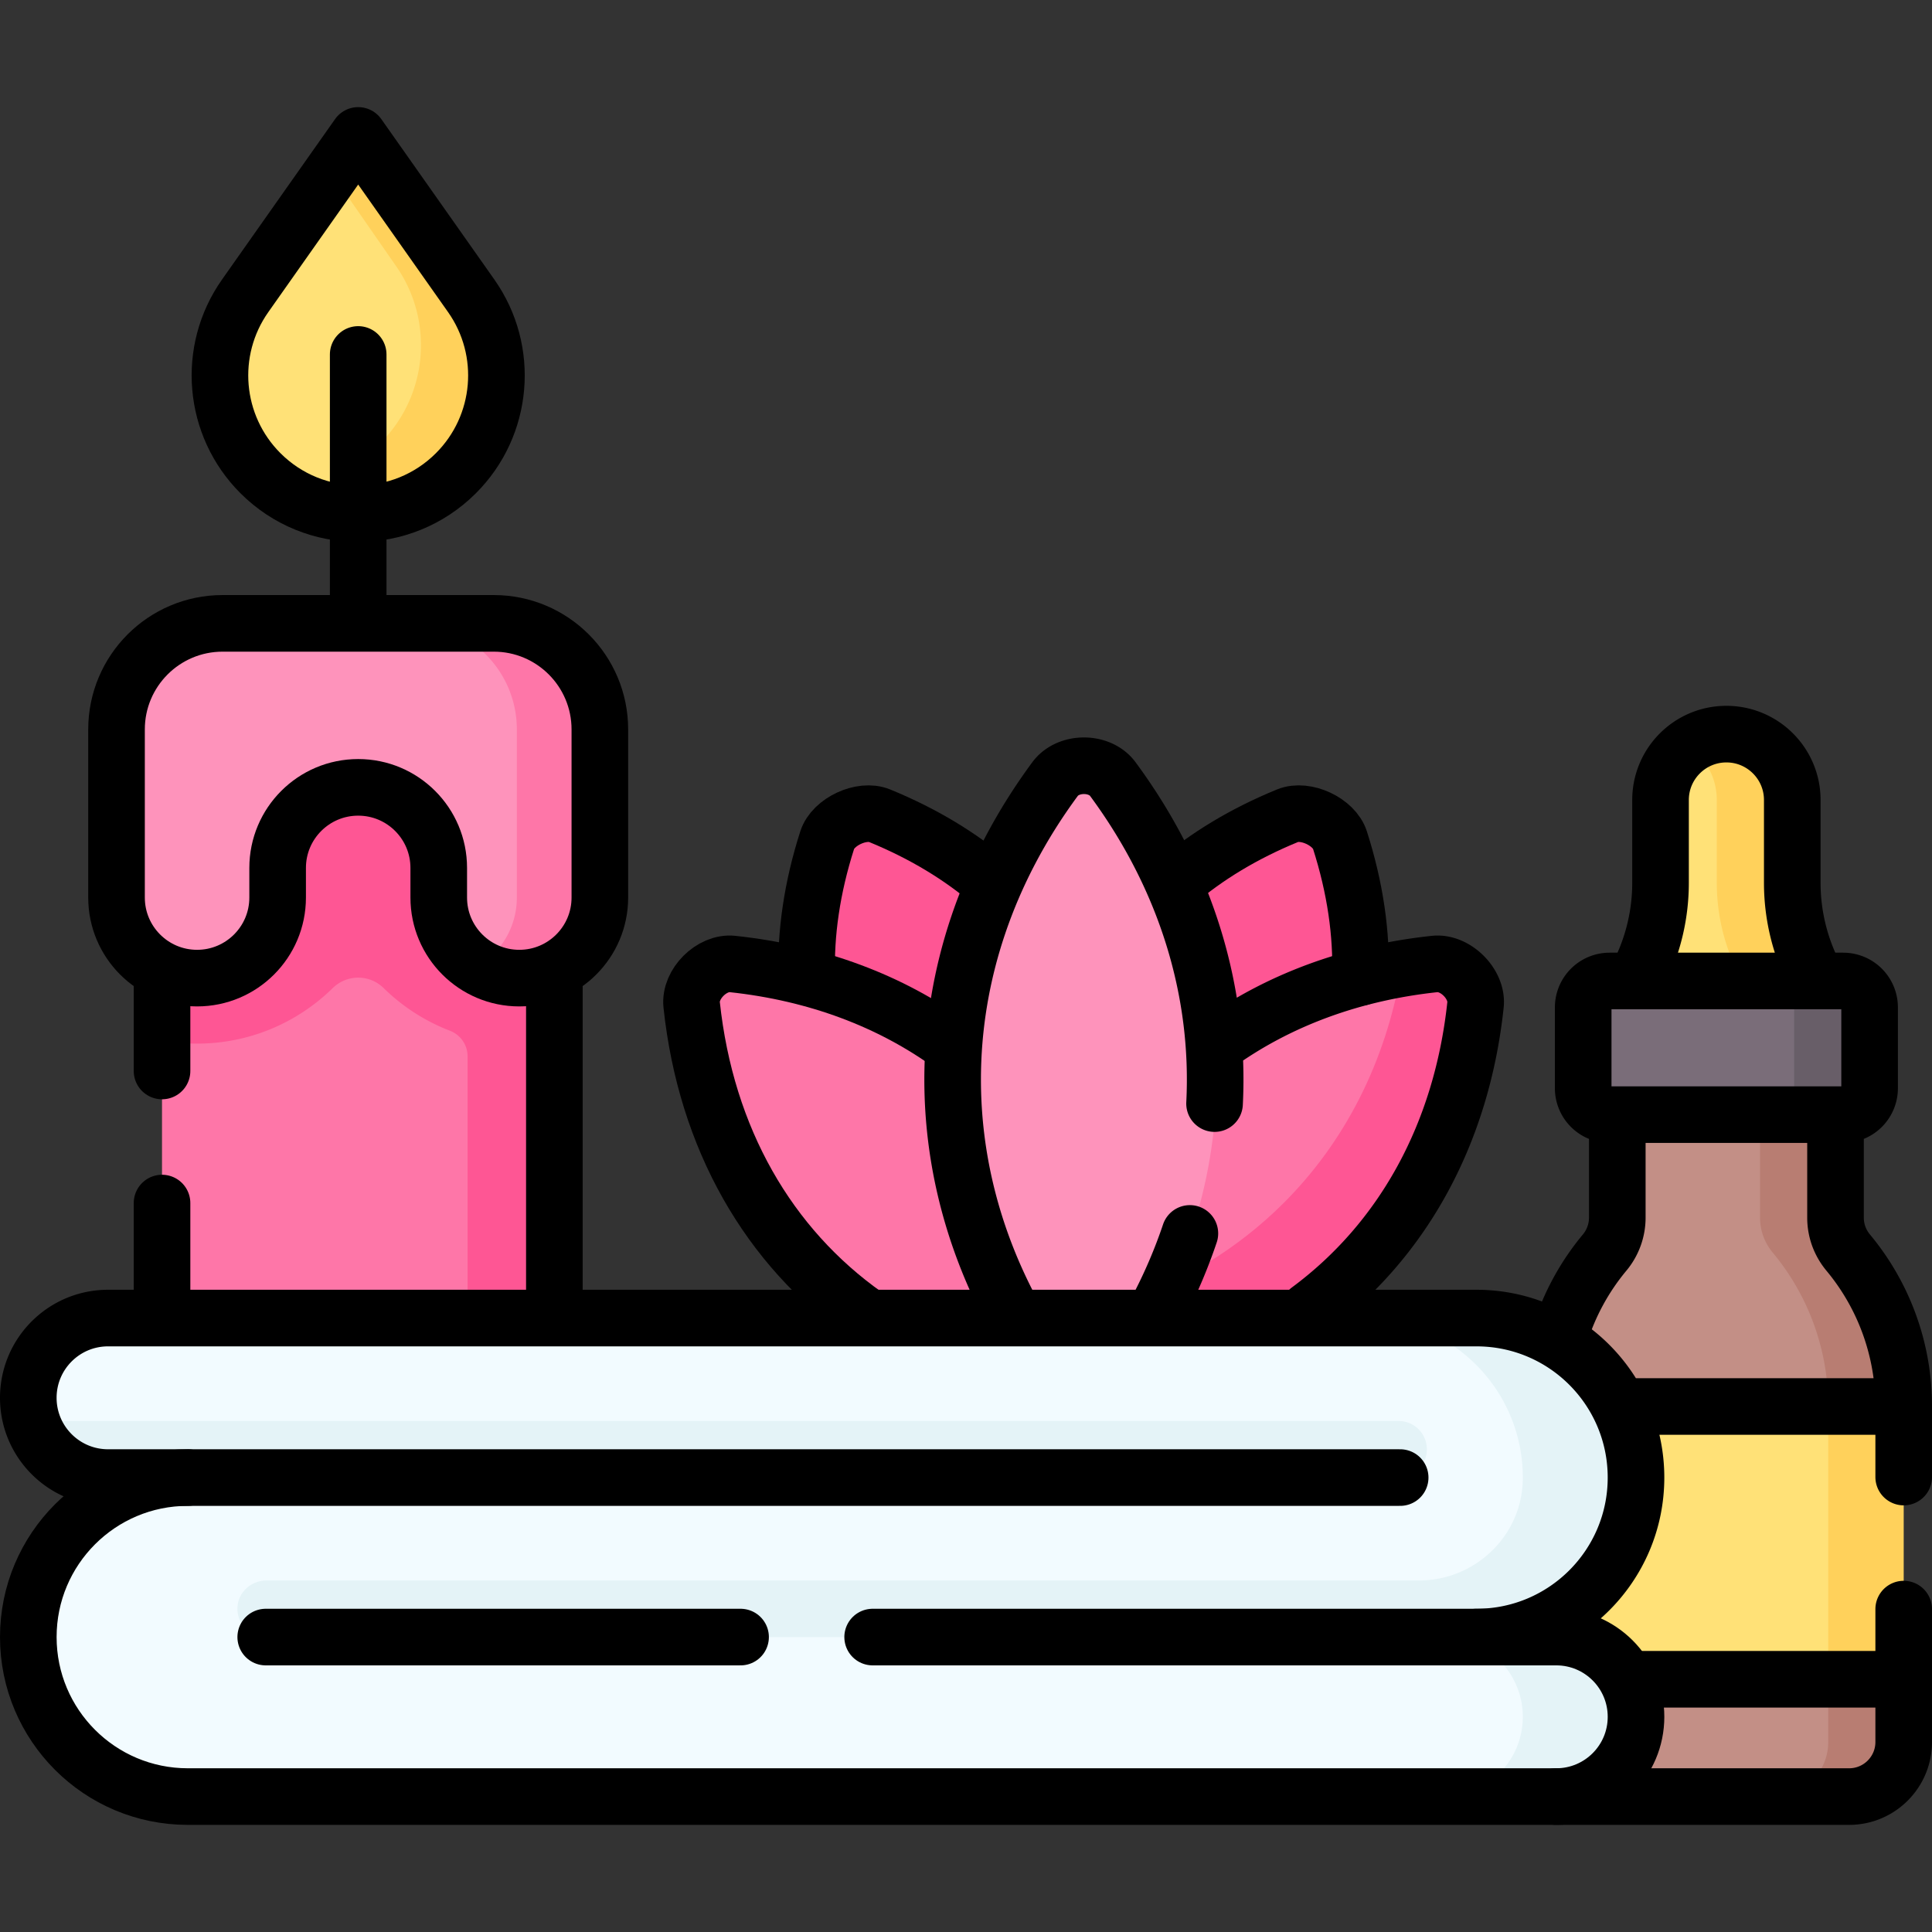 <svg xmlns="http://www.w3.org/2000/svg" version="1.1" xmlns:xlink="http://www.w3.org/1999/xlink" width="512" height="512" x="0" y="0" viewBox="0 0 512 512" style="enable-background:new 0 0 512 512" xml:space="preserve" class=""><rect x="0" y="0" width="512" height="512" fill="#333333" stroke="none"/><g><path d="M69.018 125.401C56.417 112.8 54.711 92.96 64.975 78.392l22.899-32.498c3.403-4.83 8.276-2.641 11.679 2.189L121.34 77.87c10.264 14.567 9.878 32.846-2.723 45.447-7.154 7.154-14.317 12.814-23.693 12.814s-18.752-3.576-25.906-10.73z" style="" fill="#ffe177" data-original="#ffe177"></path><path d="M124.873 78.392 101.908 45.8c-3.403-4.83-10.631-4.737-14.034.093l16.999 24.498c10.264 14.567 8.558 34.408-4.043 47.008a36.625 36.625 0 0 1-7.915 6.011v12.655c10.034.549 20.25-3.001 27.915-10.666 12.601-12.599 14.307-32.439 4.043-47.007z" style="" fill="#ffd15b" data-original="#ffd15b"></path><path d="M144.912 372.475H42.936V177.184a7.325 7.325 0 0 1 7.325-7.325h87.326a7.325 7.325 0 0 1 7.325 7.325v195.291z" style="" fill="#fe76a8" data-original="#fe76a8"></path><path d="M139.587 169.858H50.261a7.325 7.325 0 0 0-7.325 7.325v98.528c3.016.554 6.118.858 9.292.858 13.972 0 26.658-5.609 35.925-14.693 3.771-3.697 9.744-3.73 13.512-.03a51.397 51.397 0 0 0 17.554 11.3c2.816 1.083 4.694 3.762 4.694 6.78v94.325l23-1.776V177.183a7.326 7.326 0 0 0-7.326-7.325z" style="" fill="#fe5694" data-original="#fe5694"></path><path d="M30.88 193.312v44.55c0 11.79 9.558 21.348 21.348 21.348s21.348-9.558 21.348-21.348v-7.858c0-11.79 9.558-21.348 21.348-21.348s21.348 9.558 21.348 21.348v7.858c0 7.761 4.142 14.555 10.335 18.292 3.215 1.94 9.441.599 13.47.599 11.79 0 16.242-10.155 16.242-21.946l-.396-44.54c0-15.527-10.885-24.056-26.413-24.056l-17.106-1.015H58.995c-15.527.001-28.115 12.588-28.115 28.116z" style="" fill="#fe93bb" data-original="#fe93bb"></path><path d="M130.853 165.197h-22c15.527 0 28.115 12.587 28.115 28.115v44.55c0 7.761-4.155 14.533-10.348 18.27a21.218 21.218 0 0 0 11 3.077c11.79 0 21.348-9.558 21.348-21.348v-44.55c0-15.527-12.588-28.114-28.115-28.114z" style="" fill="#fe76a8" data-original="#fe76a8"></path><path d="m263.95 234.536 23.705 89.562-73.407-62.924c-.393-11.548 1.422-25.927 5.464-38.548 1.554-4.852 9.142-8.39 13.858-6.462 11.555 4.725 22.078 11.229 30.38 18.372z" style="" fill="#fe5694" data-original="#fe5694"></path><path d="m311.175 234.536-23.705 89.562 73.407-62.924c.393-11.548-1.422-25.927-5.464-38.548-1.554-4.852-9.142-8.39-13.858-6.462-11.555 4.725-22.078 11.229-30.38 18.372z" style="" fill="#fe5694" data-original="#fe5694"></path><path d="m286.638 365.412 35.387-88.387c13.76-9.908 30.776-16.988 49.425-20.272 0 0 4.237.608 7.301.281 5.477-.585 11.397 5.335 10.812 10.812-6.085 56.933-46.224 91.045-102.925 97.566z" style="" fill="#fe76a8" data-original="#fe76a8"></path><path d="M289.015 369.202c28.355-3.261 51.829-14.701 69.757-32.525 17.928-17.813 29.522-41.929 32.564-70.399.563-5.209-4.792-10.844-10.032-10.844-.26 0-.51.01-.771.042-3.073.323-6.105.746-9.084 1.277-4.219 24.918-15.25 46.131-31.428 62.215-11.813 11.75-26.376 20.751-43.054 26.459l-7.952 23.775z" style="" fill="#fe5694" data-original="#fe5694"></path><path d="M286.638 369.247 253.1 277.025c-15.964-11.494-36.31-19.183-58.504-21.555-5.477-.585-11.397 5.335-10.812 10.812 6.085 56.934 46.152 96.445 102.854 102.965z" style="" fill="#fe76a8" data-original="#fe76a8"></path><path d="M279.917 206.449c3.459-4.688 11.831-4.688 15.29 0 36.194 49.053 36.194 110.279 0 159.332-3.459 4.688-11.831 4.688-15.29 0-36.194-49.053-36.194-110.28 0-159.332z" style="" fill="#fe93bb" data-original="#fe93bb"></path><path d="m502.277 372.741.255 85.47c0 7.98-4.521 13.021-12.511 13.021l-14.553 4.879H412.43l-.57-31.09-1.33-72.28v-.14c0-7.43 1.3-14.74 3.79-21.62 2.5-6.89 6.18-13.33 10.93-19.04 2.16-2.6 3.35-5.87 3.35-9.26v-27.29l28.91-9.28 24.454 9.279 1.826 27.246c0 1.69.29 3.36.86 4.93.57 1.56 1.41 3.03 2.49 4.33 9.51 11.411 15.137 25.985 15.137 40.845z" style="" fill="#c38f86" data-original="#c38f86"></path><path d="m479.426 259.97-21.912 17.71-24.131-17.71 1.269-2.602a53.407 53.407 0 0 0 5.406-23.413v-21.948c0-5.918 2.948-11.143 7.452-14.299 2.833-1.986 6.281-1.198 10.003-1.198 9.64 0 15.401 6.572 15.401 16.213l.511 22.851c0 8.114 1.173 14.503 4.731 21.795l1.27 2.601z" style="" fill="#ffe177" data-original="#ffe177"></path><path d="M489.78 331.941c-1.08-1.3-1.92-2.77-2.49-4.33a14.45 14.45 0 0 1-.86-4.93v-27.29l1.038-12.329-21.038 12.329v27.29c0 1.69.29 3.36.86 4.93.57 1.56 1.41 3.03 2.49 4.33a63.51 63.51 0 0 1 14.72 40.66v89.05c0 7.98-6.47 14.46-14.46 14.46h20c7.99 0 14.46-6.48 14.46-14.46v-16.63l-5.117-36.14 5.117-36.14c0-14.86-5.21-29.39-14.72-40.8z" style="" fill="#b87d72" data-original="#b87d72"></path><path d="M480.375 257.368a53.407 53.407 0 0 1-5.406-23.413v-21.948c0-9.641-7.815-17.456-17.456-17.456-3.723 0-7.17 1.17-10.003 3.156 4.504 3.157 7.459 8.382 7.459 14.3v21.948a53.404 53.404 0 0 0 5.406 23.413l1.269 2.602 9.483 13.475 10.517-13.475-1.269-2.602z" style="" fill="#ffd15b" data-original="#ffd15b"></path><path d="M502.532 375.743v66.043l-18.032 3.235h-96.131l-1.667-72.28H484.5z" style="" fill="#ffe177" data-original="#ffe177"></path><path d="M484.5 372.741h20v72.28h-20z" style="" fill="#ffd15b" data-original="#ffd15b"></path><path d="m486.213 261.764-16.106-1.794h-43.543a7 7 0 0 0-7 7v21.42a7 7 0 0 0 7 7h43.798l16.489-2.903a7 7 0 0 0 7-7l-.638-16.723a7 7 0 0 0-7-7z" style="" fill="#7a6d79" data-original="#7a6d79"></path><path d="M488.464 259.97h-20a7 7 0 0 1 7 7v21.42a7 7 0 0 1-7 7h20a7 7 0 0 0 7-7v-21.42a7 7 0 0 0-7-7z" style="" fill="#685e68" data-original="#685e68"></path><path d="M426.532 441.445c3.83 3.82 4.085 7.777 4.085 13.617 0 11.67-7.734 19.064-19.404 19.064l-24.511 1.985H49.77c-11.67 0-22.24-4.73-29.89-12.38-7.65-7.65-12.38-18.22-12.38-29.89 0-23.35 18.92-42.27 42.27-42.27l-19.664-4.764c-5.83 0-6.733 1.094-10.553-2.736-2.43-2.43-10.133-4.13-11.143-7.5-.59-1.94-.91-4-.91-6.14 0-11.67 9.46-21.13 21.13-21.13h339.008l23.739 1.25c11.67 0 20.186 4.946 27.836 12.596 7.65 7.65 10.894 16.744 10.894 28.424 0 10.39-2.962 17.833-9.191 25.193-7.74 9.17-19.05 17.077-32 17.077l23.83 2.327c5.829.001 9.966 1.457 13.786 5.277z" style="" fill="#f2fbff" data-original="#f2fbff" class=""></path><path d="M412.43 433.841h-21.14c12.95 0 24.55-5.83 32.29-15a42.065 42.065 0 0 0 9.98-27.27c0-11.68-4.73-22.24-12.38-29.89-7.65-7.65-18.22-12.38-29.89-12.38h-30c11.67 0 22.24 4.73 29.89 12.38 7.65 7.65 12.38 18.21 12.38 29.89l-.001.311c-.108 14.979-12.531 26.959-27.51 26.959H70.673c-3.813 0-7.212 2.739-7.691 6.522a7.504 7.504 0 0 0 7.438 8.478h312.01c5.83 0 11.12 2.37 14.94 6.19a21.02 21.02 0 0 1 6.19 14.94c0 11.67-9.46 21.14-21.13 21.14h29.52c11.633 0 21.442-9.198 21.608-20.83a21.023 21.023 0 0 0-6.188-15.25 21.08 21.08 0 0 0-14.94-6.19z" style="" fill="#e4f3f7" data-original="#e4f3f7"></path><path d="M378.13 384.071c0 4.14-3.35 7.5-7.5 7.5h-342c-5.83 0-11.12-2.36-14.94-6.19a20.989 20.989 0 0 1-5.28-8.81h362.22c4.15 0 7.5 3.36 7.5 7.5z" style="" fill="#e4f3f7" data-original="#e4f3f7"></path><path d="M263.018 234.166c-8.322-7.181-18.338-13.258-29.94-18.003h0c-4.715-1.928-12.303 1.61-13.857 6.462h0c-4.033 12.592-5.795 24.784-5.412 36.309" style="stroke-width:15;stroke-linecap:round;stroke-linejoin:round;stroke-miterlimit:10;" fill="none" stroke="#000000" stroke-width="15" stroke-linecap="round" stroke-linejoin="round" stroke-miterlimit="10" data-original="#000000" class=""></path><path d="M252.047 276.903c-16.009-11.597-35.632-19.052-57.94-21.436h0c-5.477-.585-11.396 5.335-10.811 10.811h0c3.792 35.482 20.411 64.171 46.123 82.33M311.406 234.077c8.302-7.142 18.283-13.188 29.837-17.914h0c4.715-1.928 12.303 1.61 13.857 6.462h0c4.042 12.621 5.803 24.84 5.41 36.388" style="stroke-width:15;stroke-linecap:round;stroke-linejoin:round;stroke-miterlimit:10;" fill="none" stroke="#000000" stroke-width="15" stroke-linecap="round" stroke-linejoin="round" stroke-miterlimit="10" data-original="#000000" class=""></path><path d="M322.524 276.723c15.963-11.494 35.498-18.883 57.69-21.255h0c5.477-.585 11.396 5.335 10.811 10.811v0c-3.697 34.593-19.587 62.729-44.207 80.945M267.93 347.221c-10.31-19.5-15.47-40.31-15.47-61.12 0-27.56 9.05-55.13 27.15-79.65 1.73-2.34 4.69-3.52 7.65-3.52 2.95 0 5.91 1.18 7.64 3.52 19.49 26.41 28.48 56.35 26.97 86.01M315.33 326.871c-2.32 6.89-5.23 13.69-8.74 20.33M428.599 298.523v24.162c0 3.382-1.186 6.657-3.351 9.255h0a63.506 63.506 0 0 0-11.835 21.733M486.43 297.861v24.82c0 1.69.29 3.36.86 4.93.57 1.56 1.41 3.03 2.49 4.33a63.51 63.51 0 0 1 14.72 40.66v18.83M504.5 426.431v35.22c0 7.98-6.47 14.46-14.46 14.46h-77.61M488.464 259.97h-61.901a7 7 0 0 0-7 7v21.42a7 7 0 0 0 7 7h61.901a7 7 0 0 0 7-7v-21.42a7 7 0 0 0-7-7zM433.888 258.934l.764-1.566a53.407 53.407 0 0 0 5.406-23.413v-21.948c0-9.64 7.815-17.456 17.456-17.456h0c9.64 0 17.456 7.815 17.456 17.456v21.948a53.404 53.404 0 0 0 5.406 23.413M430.872 372.737h73.267M432.853 445.024h71.286M49.768 391.57H28.634c-11.672 0-21.134-9.462-21.134-21.134v0c0-11.672 9.462-21.134 21.134-21.134h362.657c23.344 0 42.268 18.924 42.268 42.268v0c0 23.344-18.924 42.268-42.268 42.268" style="stroke-width:15;stroke-linecap:round;stroke-linejoin:round;stroke-miterlimit:10;" fill="none" stroke="#000000" stroke-width="15" stroke-linecap="round" stroke-linejoin="round" stroke-miterlimit="10" data-original="#000000" class=""></path><path d="M371.06 391.571H49.77c-11.67 0-22.24 4.73-29.89 12.38-7.65 7.65-12.38 18.22-12.38 29.89 0 23.34 18.92 42.27 42.27 42.27h362.66c5.83 0 11.12-2.37 14.94-6.19 3.83-3.83 6.19-9.11 6.19-14.95 0-11.67-9.46-21.13-21.13-21.13H231.26M196.26 433.841H70.42M42.94 283.821v-24.89M42.94 346.911v-28.09M146.912 258.064v88.845M94.924 163.131V93.934M69.018 125.401h0C56.417 112.8 54.711 92.96 64.975 78.392l29.949-42.504 29.949 42.504c10.264 14.567 8.558 34.408-4.043 47.008h0c-14.307 14.308-37.504 14.308-51.812.001zM30.88 193.312v44.55c0 11.79 9.558 21.348 21.348 21.348h0c11.79 0 21.348-9.558 21.348-21.348v-7.858c0-11.79 9.558-21.348 21.348-21.348h0c11.79 0 21.348 9.558 21.348 21.348v7.858c0 11.79 9.558 21.348 21.348 21.348h0c11.79 0 21.348-9.558 21.348-21.348v-44.55c0-15.527-12.588-28.115-28.115-28.115H58.995c-15.527 0-28.115 12.587-28.115 28.115z" style="stroke-width:15;stroke-linecap:round;stroke-linejoin:round;stroke-miterlimit:10;" fill="none" stroke="#000000" stroke-width="15" stroke-linecap="round" stroke-linejoin="round" stroke-miterlimit="10" data-original="#000000" class=""></path></g></svg>